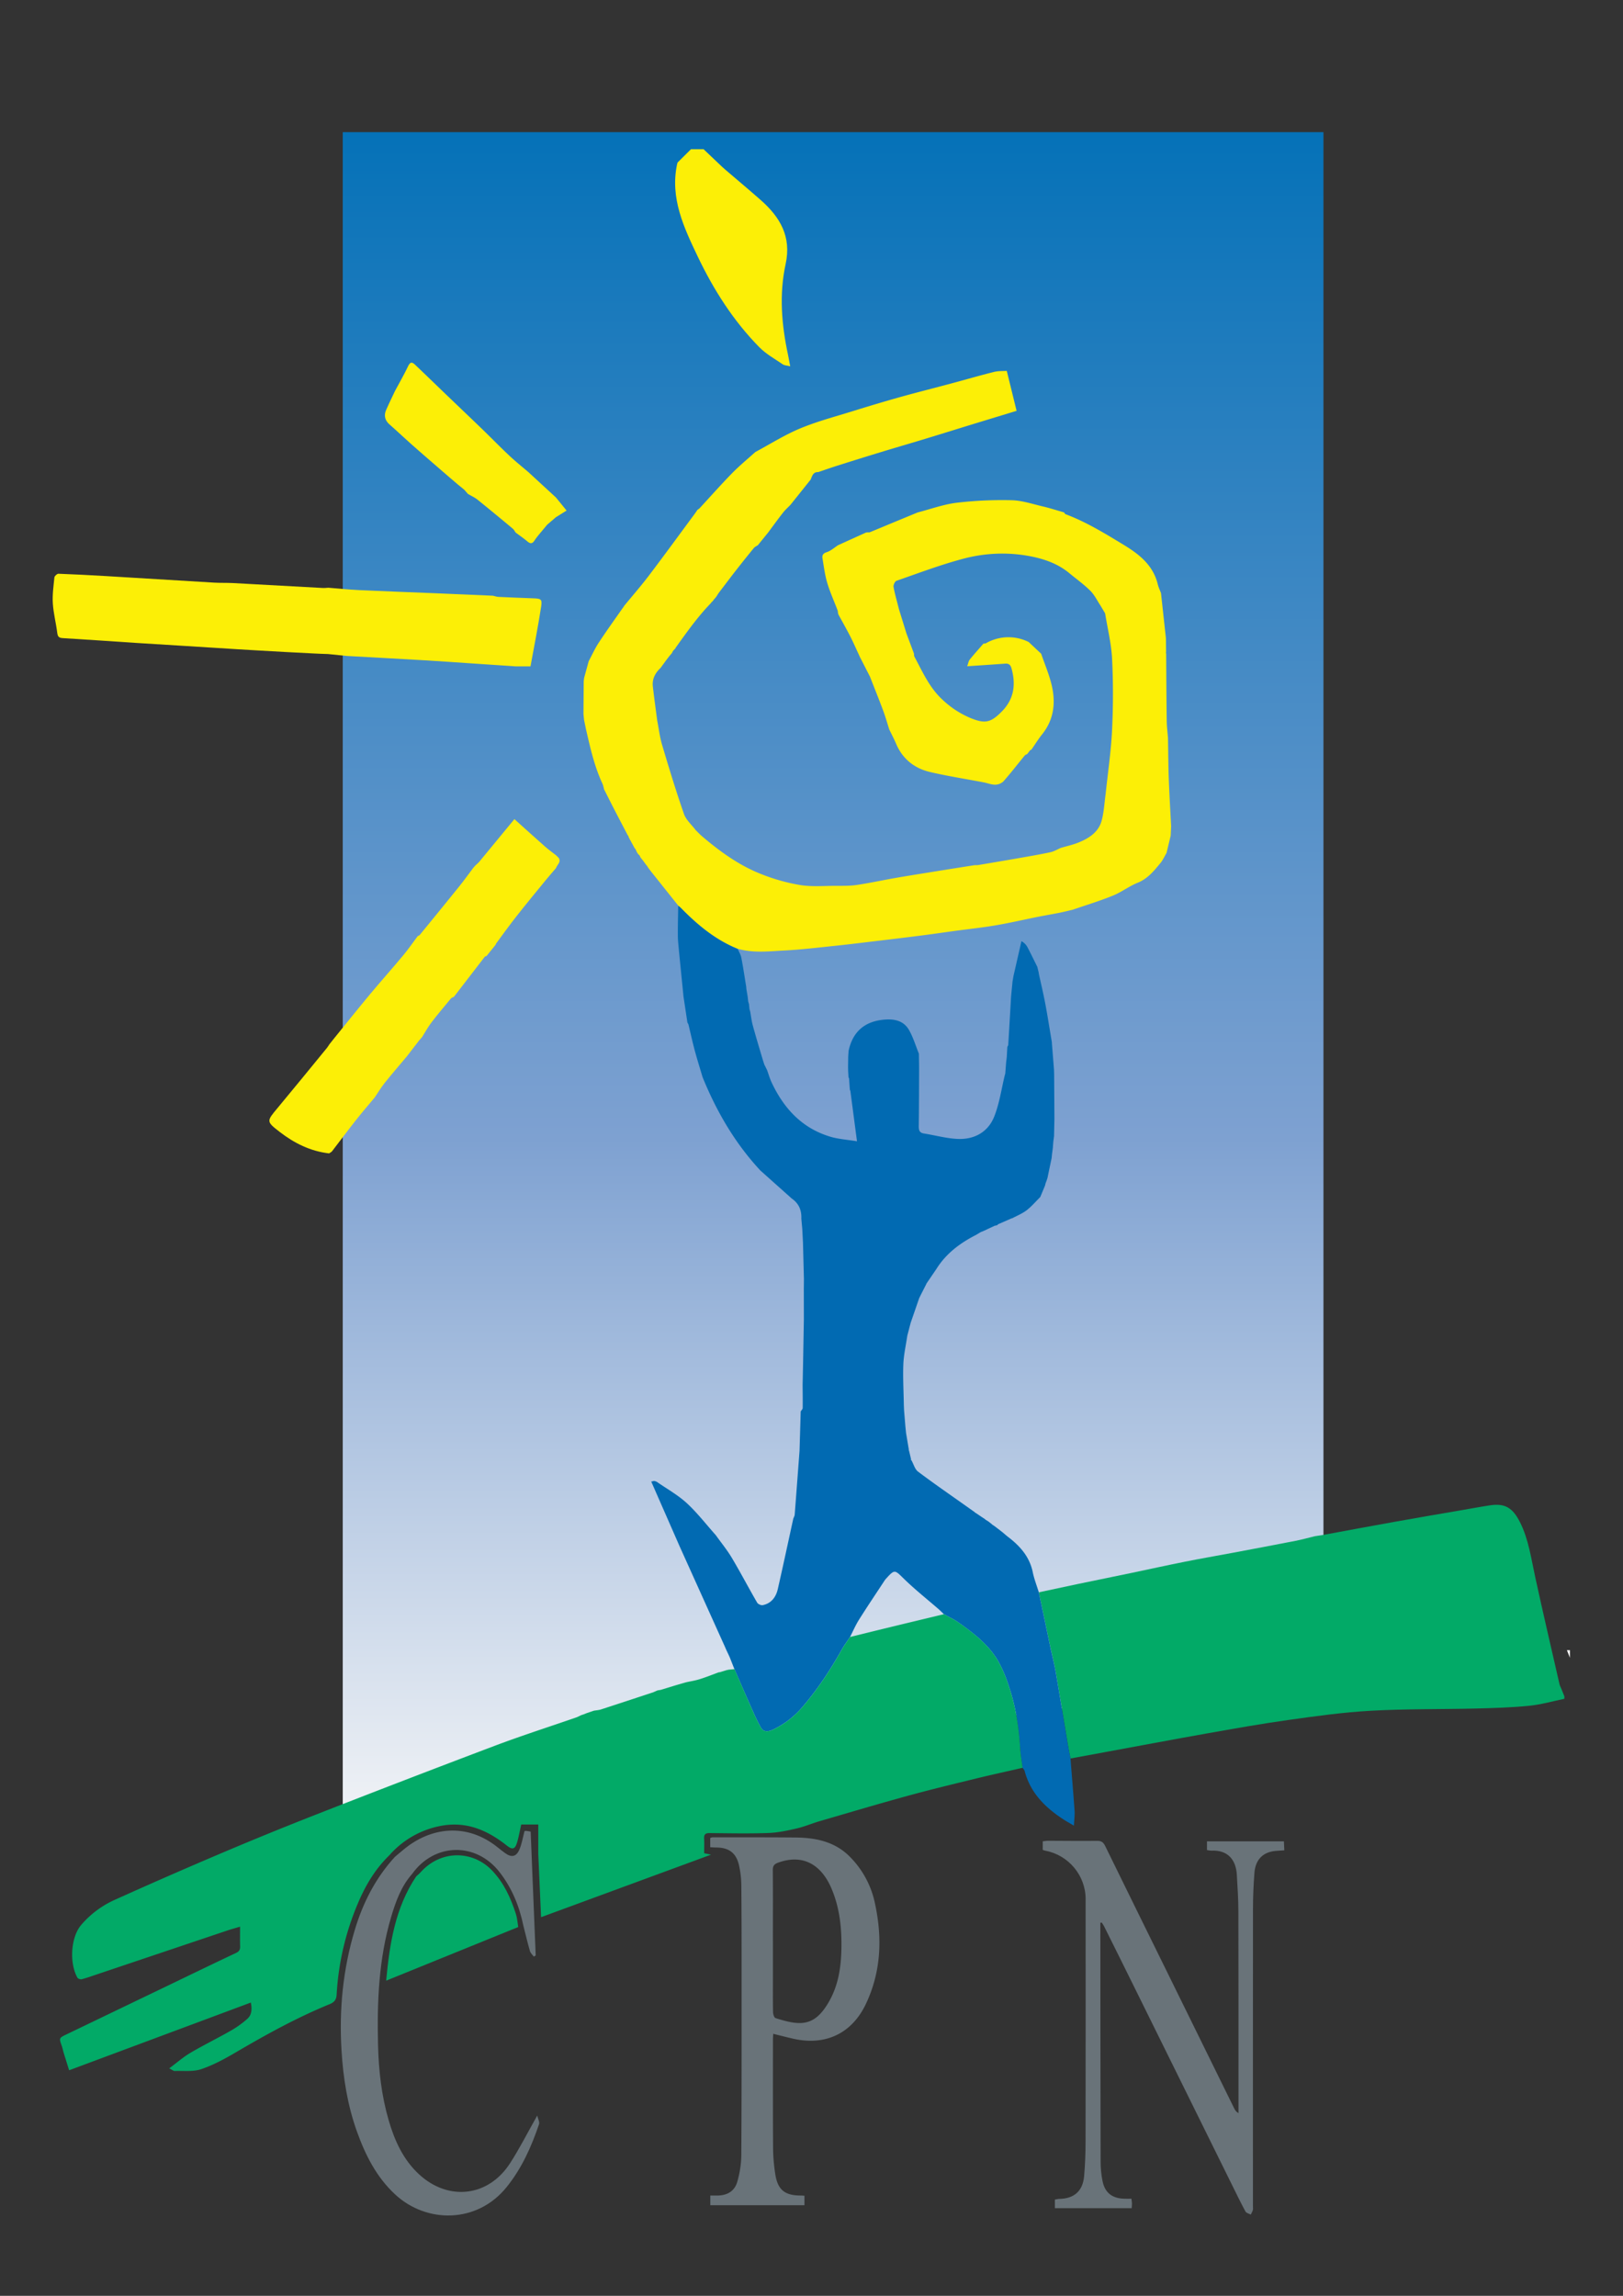 <?xml version="1.0" encoding="UTF-8" standalone="no"?><svg xmlns="http://www.w3.org/2000/svg" xml:space="preserve" viewBox="0 0 793.7 1122.52"><rect x="0" y="0" width="793.7" height="1122.52" fill="#333333" stroke="none"/><defs><clipPath id="a" clipPathUnits="userSpaceOnUse"><path d="M0 841.89h595.28V0H0Z"/></clipPath><clipPath id="b" clipPathUnits="userSpaceOnUse"><path d="M125.74 793.62V177.21l359.79 52.14v564.27z"/></clipPath><clipPath id="d" clipPathUnits="userSpaceOnUse"><path d="M0 841.89h595.28V0H0Z"/></clipPath><linearGradient id="c" x1="0" x2="1" y1="0" y2="0" gradientTransform="scale(616.415) rotate(90 .1 .4)" gradientUnits="userSpaceOnUse" spreadMethod="pad"><stop offset="0" style="stop-opacity:1;stop-color:#eef1f5"/><stop offset=".39" style="stop-opacity:1;stop-color:#7ea1d1"/><stop offset="1" style="stop-opacity:1;stop-color:#0170b7"/></linearGradient></defs><g clip-path="url(#a)" transform="matrix(1.333 0 0 -1.333 0 1122.52)"><path d="m0 0-1.12 2.78H0Z" style="fill:#fefefe;fill-opacity:1;fill-rule:nonzero;stroke:none" transform="translate(575.96 234.03)"/></g><g clip-path="url(#b)" transform="matrix(1.333 0 0 -1.333 0 1122.52)"><path d="M125.74 793.62V177.21l359.79 52.14v564.27z" style="fill:url(#c);stroke:none"/></g><g clip-path="url(#d)" transform="matrix(1.333 0 0 -1.333 0 1122.52)"><path d="M0 0c8.9 1.64 17.8 3.31 26.71 4.9C34.57 6.32 42.44 7.64 50.31 9c3.7.63 7.4 1.33 11.12 1.9 5.37.8 8.28-.76 11.02-6.22 3.16-6.3 4.08-13.29 5.57-20.1 2.85-13.1 5.91-26.17 8.9-39.25.13-.58.44-1.13.67-1.7l1.12-2.78v-.92c-4.3-.88-8.59-2.13-12.94-2.56-6.49-.64-13.02-.84-19.54-1-12.85-.31-25.71-.1-38.53-.82-10.11-.56-20.2-1.97-30.23-3.38-9.94-1.39-19.83-3.16-29.72-4.91-12.68-2.25-25.33-4.64-38-6.97l-12.22-2.25c-.32 1.66-.67 3.31-.95 4.98-1.49 8.88-2.92 17.77-4.46 26.65-.54 3.12-1.35 6.2-2.01 9.3-1.41 6.67-2.8 13.35-4.2 20.02 4.78 1.02 9.56 2.06 14.35 3.06 6.52 1.36 13.05 2.68 19.58 4.04 6.59 1.38 13.16 2.83 19.77 4.15 5.71 1.14 11.46 2.13 17.19 3.2C-25.45-5.1-17.7-3.65-9.94-2.13c2.39.46 4.74 1.13 7.1 1.7l.94.14L0 0" style="fill:#02aa67;fill-opacity:1;fill-rule:nonzero;stroke:none" transform="translate(485.2 279.05)"/><path d="m0 0 5.26-5 1.6-1.52h.01l1-.9c4.39-3.76 8.8-7.45 13.13-11.26 7.05-6.23 11.3-13.37 9.1-23.44-2.42-11.11-1.49-22.3.89-33.37.26-1.24.47-2.5.79-4.14-1.2.3-2.11.3-2.73.72-2.92 2-6.12 3.77-8.57 6.25-9.56 9.7-16.8 21.1-22.63 33.3-5.06 10.61-10.2 21.4-7.58 33.8l.18.67L-4.62 0z" style="fill:#fcef06;fill-opacity:1;fill-rule:nonzero;stroke:none" transform="translate(258.12 787.37)"/><path d="m0 0 4.2-20.01c.66-3.1 1.47-6.19 2.01-9.31 1.54-8.88 2.97-17.77 4.46-26.65.28-1.67.63-3.32.95-4.98.5-6.41 1.05-12.83 1.5-19.25.1-1.59-.14-3.2-.24-5.36-1.45.86-2.55 1.45-3.59 2.12-6.81 4.38-12.36 9.79-14.5 17.95-.12.41-.5.76-.75 1.14-.32 2.43-.77 4.84-.91 7.27-.46 7.86-1.7 15.57-4.25 23.02a48.95 48.95 0 0 1-3.86 8.96c-3.47 5.91-8.83 10.04-14.32 13.94C-31-9.93-32.97-9.04-34.82-8c-.64.6-1.26 1.24-1.93 1.83-4.33 3.76-8.85 7.33-12.93 11.34-3.13 3.06-3.22 3.32-6.19.05-.2-.23-.43-.45-.6-.7-3.15-4.8-6.37-9.57-9.43-14.43-1.3-2.05-2.26-4.3-3.37-6.46-1-1.52-2.11-2.98-3-4.57-4.1-7.3-8.66-14.29-14.1-20.68a32.48 32.48 0 0 0-11.1-8.7c-1.29-.6-3.36-1.3-4.5.72a68.16 68.16 0 0 0-2.81 5.72c-2.33 5.23-4.6 10.47-6.89 15.71l-1.68 4.25-.04.1-.4.88-.02.04-.88 1.86v.01l-.42.97-16.67 36.96-10.41 23.74c.7.14.93.26 1.12.22.37-.08.75-.19 1.05-.4 3.65-2.53 7.6-4.73 10.84-7.7 3.87-3.57 7.12-7.8 10.65-11.75 2-2.8 4.2-5.47 5.95-8.42 3.2-5.38 6.1-10.94 9.25-16.36.31-.54 1.44-1.04 2.06-.91 3.14.65 4.82 2.94 5.5 5.87 1.97 8.6 3.8 17.23 5.69 25.85.18.5.48.98.52 1.5.6 7.78 1.18 15.56 1.77 23.35l.43 14.47c.25.42.72.84.73 1.27.04 2.82-.01 5.65-.03 8.47l.16 7.4.3 16.65-.02 11.07.04 3.69-.35 13.44-.26 5.02-.18 1.92-.16 1.82c.14 3.08-.94 5.58-3.52 7.36l-11.5 10.27c-9.32 10.02-16.08 21.63-21.21 34.25-.96 3.23-1.97 6.45-2.85 9.7-.86 3.21-1.57 6.46-2.35 9.69l-.37.66-1.43 9.52-1.66 16.62c-.15 1.89-.4 3.77-.41 5.65-.03 3.7.08 7.4.14 11.09.34-.29.7-.54 1.01-.85 6.06-6.2 12.64-11.67 20.78-14.98.47-1.09 1.13-2.14 1.35-3.27.69-3.52 1.2-7.08 1.79-10.62l.07-.88.47-2.77.2-1.83.29-.94.18-1.84.27-.94c.31-1.72.5-3.47.97-5.15 1.14-4.16 2.4-8.3 3.62-12.44l.59-1.82 1-2c.55-1.5.98-3.06 1.65-4.5 4.51-9.63 11.25-16.93 21.74-20 2.85-.83 5.9-1.02 9.6-1.63l-2.43 18.46-.19.48-.3 4.15-.2.39-.13 2.31-.03 1.41.05 3.71.05.9.1 1.37c1.49 6.92 5.77 10.73 12.8 11.42 3.8.38 7.39-.26 9.4-3.85 1.52-2.69 2.41-5.72 3.58-8.6.03-1.93.09-3.85.08-5.78-.02-6.93-.03-13.86-.12-20.8-.02-1.5.24-2.46 1.93-2.72 4.16-.65 8.28-1.82 12.45-1.99 6.03-.23 11.04 2.53 13.29 8.17 1.94 4.85 2.66 10.2 3.92 15.32l.14.44.33 4.24.23 1.87.2 3.69c.12.27.33.54.34.82.36 5.9.7 11.8 1.04 17.7l.53 5.49.32 1.9 2.95 12.9a5.37 5.37 0 0 0 2.18-2.15c1.26-2.4 2.44-4.85 3.65-7.28l.5-2.09.06-.46c.8-3.65 1.67-7.29 2.36-10.96.88-4.66 1.6-9.35 2.4-14.02l.06-.92.74-9.26.05-1.84.1-16.18-.14-6.49a.89.89 0 0 1-.07-.44l-.2-1.46-.17-2.27-.31-2.35-.13-1.36-1.53-7.34-.32-.98-.37-.95-.2-.83L.52 145c-1.66-1.63-3.17-3.44-5-4.85-1.6-1.22-3.55-2-5.34-2.96a.44.44 0 0 1-.36-.08l-4.16-1.82-.59-.25-.38-.38-.93-.2-3.86-1.82-1.23-.5-1.8-1.07c-5.6-2.88-10.58-6.53-14.1-11.9l-.37-.58-3.66-5.37.02-.04-2.36-4.65.04.03-.3-.54-3.16-9.16-1.23-4.7c-.5-3.46-1.3-6.92-1.45-10.4-.2-5.02.1-10.06.18-15.08l.08-1.83.49-6.01.24-2.37 1.02-6.09c-.07-.13-.05-.24.06-.34l.44-1.85.34-1.46c-.03-.05-.1-.12-.09-.13.08-.08.16-.14.24-.2.78-1.4 1.22-3.22 2.38-4.1 5.56-4.2 11.3-8.14 16.98-12.17l3.92-2.78.04-.19h.2l2.37-1.6.82-.53.55-.44.88-.54 1.07-.83.48-.42.8-.53.94-.72.9-.68 1.33-1.05c.58-.5 1.15-1.01 1.75-1.47 4.45-3.39 7.97-7.36 9.1-13.1C-1.67 4.79-.73 2.42 0 0" style="fill:#016ab2;fill-opacity:1;fill-rule:nonzero;stroke:none" transform="translate(381.11 258.02)"/><path d="M0 0c1.85-1.04 3.8-1.93 5.52-3.15 5.49-3.9 10.85-8.04 14.32-13.95a48.92 48.92 0 0 0 3.86-8.96c2.55-7.45 3.79-15.16 4.25-23.01.14-2.44.6-4.85.9-7.27-5.6-1.3-11.23-2.51-16.82-3.88-8.37-2.05-16.77-4.06-25.08-6.34-10.88-2.98-21.7-6.2-32.52-9.35-2.86-.84-5.62-2.03-8.52-2.7-3.4-.78-6.9-1.53-10.37-1.65-7.15-.25-14.32-.1-21.48-.03-1.48.01-2.12-.42-2.05-1.96.1-1.76.02-3.53.02-5.43l2.5-.53-62.33-22.93-1.02 23.2v10.8h-6.26c-.5-2.2-.87-4.4-1.5-6.52-.79-2.63-1.72-2.84-3.82-1.18-7.22 5.7-15.03 9.07-24.57 7.12a33.39 33.39 0 0 1-17.67-9.8.36.36 0 0 1-.25-.31l-.97-1c-4.96-4.92-8.44-10.83-11.13-17.22a99.48 99.48 0 0 1-7.81-33.5c-.1-1.72-.74-2.75-2.58-3.5-11.94-4.88-23.2-11.1-34.32-17.61-4.07-2.39-8.3-4.71-12.74-6.21-2.99-1.01-6.47-.56-9.74-.68-.46-.02-.93.41-2.04.95 2.82 2.1 5.16 4.17 7.8 5.72 4.88 2.87 9.98 5.36 14.9 8.17a36.3 36.3 0 0 1 5.91 4.24c1.61 1.42 1.86 3.43 1.33 6.02l-66.66-24.84c-.67 2.17-1.36 4.31-2.01 6.47-.25.8-.4 1.65-.68 2.44-1.04 2.94-1.05 2.92 1.82 4.3l36.9 17.75c8.39 4.03 16.76 8.1 25.17 12.06 1.2.56 1.57 1.22 1.53 2.45-.06 2.28-.02 4.57-.02 7.2-1.72-.51-3.1-.88-4.45-1.33l-48.17-16.2c-1.82-.61-3.62-1.27-5.48-1.75-.46-.12-1.37.2-1.58.58-3.04 5.47-2.4 14.87 1.38 19.32a35.14 35.14 0 0 0 12.46 9.28c12.64 5.7 25.34 11.26 38.1 16.68a1341 1341 0 0 0 35.15 14.36 5954.83 5954.83 0 0 0 65.95 25.38c9.89 3.73 19.96 6.96 29.95 10.42.65.23 1.26.57 1.89.86l.98.32.94.39 2.84.96-.01-.03c.82.14 1.67.19 2.46.44 6.38 2.07 12.76 4.18 19.14 6.28l1.62.71 1.17.19 5.65 1.73 3.6 1.04c1.69.38 3.41.64 5.06 1.16 2.34.73 4.63 1.65 6.94 2.5l.48.06 2.47.76.77.16 2.07.19c2.3-5.24 4.56-10.49 6.88-15.71a68.3 68.3 0 0 1 2.83-5.73c1.13-2.01 3.2-1.31 4.5-.71a32.5 32.5 0 0 1 11.09 8.7c5.44 6.39 10 13.37 14.1 20.67.89 1.59 2 3.05 3 4.57 4.52 1.11 9.03 2.24 13.56 3.33C-13.93-3.34-6.96-1.68 0 0" style="fill:#02aa67;fill-opacity:1;fill-rule:nonzero;stroke:none" transform="translate(346.3 250.02)"/><path d="M0 0c-1.7.06-3.38.1-5.07.2C-11.88.54-18.7.9-25.5 1.3c-5.03.28-10.06.6-15.09.92l-14.64.92c-5.03.3-10.06.6-15.08.93-9.01.59-18.02 1.23-27.04 1.77-1.35.09-1.81.5-1.99 1.87-.45 3.64-1.4 7.23-1.63 10.87-.2 3.16.26 6.37.58 9.54.06.5.98 1.34 1.47 1.33 5.82-.21 11.64-.52 17.46-.86 13.23-.79 26.46-1.62 39.7-2.4 2.23-.13 4.47-.04 6.7-.15 11.03-.59 22.07-1.22 33.1-1.81.69-.04 1.38.05 2.07.09 3.75-.3 7.5-.69 11.26-.87 9.38-.44 18.76-.77 28.14-1.16l20.98-.9c.67-.15 1.33-.4 2.01-.43 4.22-.2 8.44-.37 12.66-.52 3-.1 3.45-.28 3.01-3.13-1.13-7.27-2.56-14.5-3.9-21.84h-5.4L53.03-3.46c-5.97.4-11.94.83-17.91 1.18C25.7-1.72 16.29-1.23 6.87-.7L0 0" style="fill:#fcef06;fill-opacity:1;fill-rule:nonzero;stroke:none" transform="translate(120.35 602.2)"/><path d="M0 0c-2.32-2.79-4.7-5.53-6.94-8.38-2.95-3.74-5.8-7.57-8.7-11.34-.27-.35-.73-.55-1.1-.81-6.86.78-12.8 3.75-18.16 7.9-4.94 3.82-4.8 3.9-.76 8.74 6.09 7.31 12.1 14.7 18.13 22.06.34.4.6.88.9 1.32.67.84 1.33 1.69 2.01 2.52 4.27 5.26 8.5 10.56 12.83 15.76 4.02 4.82 8.2 9.5 12.22 14.32 1.9 2.27 3.57 4.71 5.34 7.08.25.13.57.21.74.42 4.82 5.9 9.64 11.78 14.41 17.71 1.8 2.23 3.45 4.55 5.17 6.82l-.03-.01.88.99c.5.46 1.03.89 1.46 1.4l12.84 15.58c3.88-3.49 7.55-6.82 11.27-10.1 1.28-1.13 2.68-2.13 4.02-3.18l.93-.92h.02c1.01-1.59-.58-2.5-.95-3.71l-.11-.04-.01-.12c-1.22-1.43-2.47-2.83-3.65-4.28-3.63-4.45-7.3-8.87-10.84-13.39-2.55-3.23-4.94-6.59-7.4-9.9l-.21-.49-3.3-4.1c-.21-.08-.51-.09-.63-.24-3.79-4.9-7.56-9.8-11.34-14.72-.37-.2-.85-.3-1.1-.61-2.43-2.93-4.89-5.84-7.2-8.86-1.25-1.65-2.24-3.5-3.35-5.26l-1.28-1.48-.57-.75-3.97-5.15-.04-.02C8.9 11.62 6.21 8.53 3.65 5.32 2.31 3.64 1.21 1.78 0 0" style="fill:#fcef06;fill-opacity:1;fill-rule:nonzero;stroke:none" transform="translate(137.48 439.57)"/><path d="M0 0v-1.59c.02-28.66.03-57.33.1-86 0-2.37.23-4.78.7-7.1.87-4.33 3.5-6.35 7.99-6.5.83-.03 1.67 0 2.62 0 .08-.75.18-1.25.19-1.76 0-.52-.06-1.04-.1-1.7h-28.18v3.14c.49.08 1.06.25 1.63.26 5.42.09 8.62 2.88 9.1 8.33.36 4.2.53 8.45.53 12.67.05 29.67.03 59.34.02 89.01 0 8.6-6.26 16.1-14.75 17.7-.3.06-.59.17-.98.29v3.16c.66.07 1.31.2 1.96.2 6.01-.01 12.02-.11 18.03-.03 1.58.02 2.28-.59 2.93-1.92 7.4-15.13 14.85-30.22 22.28-45.33l25.04-50.89c.31-.64.7-1.25 1.57-1.75v4.94c0 23.04.02 46.08-.04 69.13-.01 4.45-.31 8.91-.57 13.37-.32 5.68-3.46 9.12-9.25 8.86-.52-.02-1.05.12-1.7.2v3.21h28.22l.15-3.29c-.96-.07-1.71-.14-2.47-.17-5.1-.2-8.11-2.98-8.5-8.14C56.2 14 56 9.7 56 5.4c-.04-36.45-.02-72.9-.02-109.35 0-.47.09-.96-.03-1.38-.17-.59-.5-1.12-.75-1.68-.66.36-1.64.55-1.94 1.1-1.69 3.1-3.23 6.3-4.8 9.47L13.01-24.7C9.13-16.83 5.23-8.99 1.31-1.14 1.1-.7.77-.3.48.14L0 0" style="fill:#697379;fill-opacity:1;fill-rule:nonzero;stroke:none" transform="translate(403.68 136.8)"/><path d="M0 0h.01v-12.94c0-4.39-.04-8.78.04-13.17.02-.76.41-2.04.91-2.2 9.09-2.9 14.34-3.3 19.7 6.18 3.43 6.06 4.37 12.72 4.48 19.55.12 7.44-.67 14.75-3.59 21.67-3.62 8.6-10.25 13.02-19.67 9.6-1.51-.56-1.93-1.28-1.91-2.81C.04 17.25 0 8.63 0 0m.12-34.08c-.05-.89-.1-1.56-.1-2.23 0-13.33-.04-26.66.05-40 .03-3.06.33-6.14.79-9.18.87-5.74 3.42-7.85 9.12-7.9.46 0 .92-.04 1.6-.08v-3.48h-34.54v3.55h2.54c3.7.04 6.36 1.57 7.37 5.11.9 3.14 1.44 6.48 1.46 9.74.14 21.42.11 42.84.11 64.27 0 11.48.01 22.96-.1 34.44a35 35 0 0 1-.9 7.77c-1.07 4.44-3.79 6.33-8.36 6.33-.67 0-1.35.07-2.15.1v3.39c.24.07.52.24.8.24 10.1 0 20.19.03 30.28-.06 7.3-.06 14.27-1.36 19.79-6.71a34 34 0 0 0 9.59-17.59c2.7-12.56 2.24-24.94-3.35-36.74-5.12-10.82-14.78-15.4-26.5-12.8-2.45.55-4.88 1.19-7.5 1.83" style="fill:#697379;fill-opacity:1;fill-rule:nonzero;stroke:none" transform="translate(283.55 130.18)"/><path d="M0 0c-4.02-4.55-6.02-10.12-7.7-15.79-4.56-15.37-5.21-31.17-4.81-47.06.23-9.32 1.29-18.55 3.9-27.53 2.18-7.46 5.32-14.45 11.17-19.84 10.77-9.91 25.38-8.23 33.33 4.04 3.54 5.47 6.48 11.32 10 17.54.27-1.2.94-2.37.65-3.2-2.8-8.26-6.32-16.15-11.88-23.04-10.85-13.46-29.43-13.35-40.9-2.69-6.85 6.35-10.91 14.41-14 23.03-3.45 9.62-5.05 19.57-5.67 29.77-.92 15.04.53 29.8 4.87 44.22C-18.05-10.58-13.4-1.47-6.3 6.27c1.05.9 2.1 1.78 3.17 2.66 9.77 8.14 23.07 10.08 34.6.73.83-.68 1.68-1.33 2.55-1.97 2.35-1.75 4.15-1.49 5.31 1.2.93 2.14 1.29 4.54 1.9 6.83.23.02.46.07.68.05.46-.05.9-.15 1.57-.26l1.85-45.43-.7-.42c-.49.68-1.2 1.3-1.42 2.05-.88 3.06-1.61 6.17-2.4 9.27C39.32-11.8 36.58-5.11 32 .74 23.35 11.76 8.16 11.4 0 0" style="fill:#697379;fill-opacity:1;fill-rule:nonzero;stroke:none" transform="translate(151.2 154.76)"/><path d="m0 0-48.45-19.67C-47.16-5.91-45.1 7.1-37.44 18.56c.54.5 1.13.97 1.62 1.52 7.37 8.25 19.06 8.12 26.18.7C-5.25 16.22-2.78 10.7-.87 4.85-.37 3.3-.27 1.62 0 0" style="fill:#02aa67;fill-opacity:1;fill-rule:nonzero;stroke:none" transform="translate(190.12 135.27)"/><path d="M0 0c5.44 2.91 10.7 6.26 16.37 8.62 6.22 2.6 12.81 4.33 19.27 6.34 5.8 1.8 11.63 3.56 17.49 5.2 6.16 1.72 12.37 3.27 18.54 4.93 5.3 1.42 10.57 2.96 15.89 4.29 1.66.41 3.46.3 4.68.38l3.6-14.65-15.94-4.86c-5.53-1.7-11.05-3.43-16.58-5.11C57.65 3.4 51.95 1.76 46.27.03c-5.36-1.63-10.7-3.3-16.04-4.99-2.4-.75-4.77-1.6-7.15-2.4-1.9.07-2.24-1.43-2.78-2.74l-7.4-9.25c-.9-.95-1.9-1.82-2.71-2.85-1.9-2.4-3.68-4.9-5.51-7.35L.92-34.18l-.01-.01c-.5-.34-1.1-.58-1.46-1.03-2.29-2.79-4.54-5.6-6.76-8.45-2.08-2.67-4.1-5.37-6.16-8.06l-.9-1.4-.82-.97-.16-.08v-.18l-.65-.7a.31.31 0 0 1-.24-.3c-4.32-4.43-7.95-9.4-11.55-14.4l-1.33-1.86-.14-.12.02-.18-.98-1.05-.4-.8-.91-1.06.01.02-1.41-1.85h.01l-2.02-2.76-.16-.01-.07-.15c-1.76-1.8-2.73-3.91-2.43-6.45.48-4.14 1.05-8.28 1.59-12.42.59-3 .94-6.08 1.81-9 2.53-8.49 5.1-16.97 8.02-25.33.78-2.21 2.85-3.97 4.32-5.94.78-.75 1.52-1.56 2.35-2.26 6.63-5.64 13.68-10.73 21.83-13.9a69.4 69.4 0 0 1 14.17-3.96c4.28-.68 8.75-.28 13.14-.28 2.53 0 5.1-.05 7.6.32 4.7.7 9.35 1.72 14.04 2.54 4.1.72 8.2 1.37 12.3 2.03 5.54.9 11.08 1.78 16.63 2.65.52.09 1.08 0 1.6.09 4.97.83 9.94 1.67 14.9 2.54 3.86.68 7.73 1.33 11.56 2.16 1.31.28 2.52 1.03 3.77 1.57 2.21.66 4.5 1.15 6.62 2.02 3.78 1.55 7.23 3.77 8.38 7.92.88 3.2 1.02 6.61 1.49 9.93.81 7.79 1.98 15.55 2.35 23.35.42 8.68.44 17.41.01 26.09-.27 5.6-1.67 11.16-2.56 16.73l-1.68 2.83c-1.23 1.84-2.21 3.94-3.76 5.47-2.4 2.38-5.19 4.37-7.8 6.53-4.5 3.7-9.94 5.4-15.47 6.34-7.7 1.3-15.57.9-23.08-1.07-8.39-2.2-16.54-5.3-24.74-8.15-.58-.2-1.22-1.57-1.09-2.26.52-2.78 1.32-5.5 2.01-8.24l2.72-8.8 2.76-7.4c.05-.39 0-.82.17-1.14 3-5.56 5.5-11.39 10.32-15.8a34.1 34.1 0 0 1 10.32-6.73c5.27-2.13 7.34-1.68 11.34 2.34 4.58 4.59 5.3 9.94 3.63 15.93-.35 1.24-.98 1.8-2.27 1.71-3.58-.26-7.15-.5-10.72-.74l-3.26-.22c.4 1.08.5 1.9.94 2.45 1.61 2 3.35 3.91 5.03 5.86h-.01c.3.03.65-.01.9.12a16.58 16.58 0 0 0 15.7.46l4.58-4.3c1.3-3.82 2.92-7.56 3.84-11.46 1.55-6.5.86-12.73-3.55-18.18-1.4-1.74-2.57-3.67-3.85-5.5-.16-.1-.33-.18-.5-.27h.01c-.37.1-.2.05-.01 0l-1.03-1.35c-.32-.2-.73-.31-.95-.58-2.6-3.16-5.1-6.41-7.8-9.47a4.5 4.5 0 0 0-3.06-1.22c-1.4 0-2.8.58-4.2.85-6.56 1.26-13.16 2.27-19.65 3.79-5.8 1.36-10.14 4.82-12.52 10.48-.74 1.74-1.63 3.41-2.45 5.11-.75 2.34-1.41 4.7-2.27 7-1.55 4.17-3.23 8.31-4.85 12.47l-.04.06-3.61 7.05-.58 1.28c-.99 2.1-1.91 4.25-2.98 6.32-1.37 2.68-2.86 5.3-4.3 7.95l-.17.5c-.05.37-.05.77-.18 1.12-1.27 3.34-2.76 6.61-3.78 10.02-.87 2.9-1.24 5.95-1.74 8.95-.18 1.11.1 1.87 1.51 2.32 1.52.47 2.81 1.68 4.2 2.57l3.4 1.55 6.86 3.1.52.07c.3.01.64-.06.9.05 3.3 1.35 6.59 2.73 9.89 4.1l7.61 3.14c4.77 1.23 9.48 2.97 14.32 3.56a142.4 142.4 0 0 0 20.15.93c3.8-.08 7.59-1.37 11.35-2.25 2.65-.62 5.25-1.47 7.88-2.21.2-.23.34-.58.6-.68 7.62-2.85 14.5-7.1 21.42-11.3 5.73-3.49 10.73-7.5 12.4-14.45.27-1.1.78-2.13 1.17-3.19l1.81-16.6.05-5.14c-.1-.13-.1-.26.03-.38.06-8.27.1-16.54.21-24.81.03-2.05.3-4.1.46-6.15l.02-1c.09-4.82.11-9.64.29-14.45.21-5.67.56-11.33.85-17l-.17-3.44-1.52-6.32c-.75-1.27-1.35-2.65-2.28-3.77-2.35-2.85-4.65-5.7-8.33-7.18-3.15-1.27-5.93-3.45-9.08-4.72-4.8-1.95-9.78-3.46-14.68-5.15-1.69-.4-3.36-.82-5.05-1.16-2.53-.5-5.08-.93-7.6-1.43-5.2-1.04-10.35-2.24-15.56-3.13-4.83-.83-9.72-1.35-14.58-2-4.23-.58-8.45-1.2-12.68-1.74-5.22-.67-10.45-1.3-15.67-1.92-5.29-.63-10.58-1.3-15.88-1.85-6.35-.66-12.71-1.43-19.1-1.76-5.61-.29-11.3-.96-16.87.67-8.14 3.3-14.72 8.78-20.78 14.98-.3.31-.67.57-1.01.85l-10.14 12.72-1.2 1.61.14.13-.3.12-1.47 2-.78.96-.47.91-.5.46-.44.68-.45 1-.49.66-.74 1.4-.22.34-.27.59-.2.3-.39.7.09.15-.15-.04-.34.77.13.07c-.03.04-.05.1-.09.12-.04.02-.1-.01-.15-.02-1.58 3.03-3.18 6.06-4.75 9.1-1.35 2.62-2.67 5.25-4 7.87-.2.72-.31 1.48-.63 2.15-2.96 6.36-4.46 13.16-6.03 19.94l-.7 3.4-.22 2.17.09 11.97.14 1.24 1.7 6.19.04.07c1.2 2.24 2.25 4.59 3.64 6.7 2.82 4.3 5.83 8.47 8.77 12.69l.06.03.54.84c3.04 3.7 6.2 7.32 9.09 11.13 5.63 7.42 11.1 14.94 16.64 22.43.39.52.74 1.06 1.1 1.59.29.22.61.4.86.67 3.95 4.27 7.8 8.64 11.88 12.8C-5.83-5.01-2.85-2.57 0 0" style="fill:#fcef06;fill-opacity:1;fill-rule:nonzero;stroke:none" transform="translate(277.11 676.3)"/><path d="m0 0 5.04-4.64L10.1-9.3l.03-.02 3.92-4.81-3.9-2.43-3.27-2.8.03.02-2.33-2.8h-.02c-.77-.99-1.61-1.93-2.28-2.98-.79-1.22-1.52-1.25-2.6-.34-1.38 1.16-2.87 2.18-4.31 3.26-.35.47-.61 1.05-1.05 1.41A912.63 912.63 0 0 1-18.6-10.16c-1.06.85-2.35 1.43-3.54 2.13l-1.38 1.56-2.3 1.88-3.28 2.8c-4.3 3.72-8.6 7.42-12.86 11.17-3 2.64-5.9 5.39-8.9 8.03-1.73 1.52-2.18 3.31-1.28 5.37 1 2.3 2.12 4.57 3.19 6.85 1.59 2.97 3.27 5.9 4.73 8.93.83 1.73 1.4 2.04 2.79.7 3.68-3.49 7.32-7.03 10.98-10.55 4.64-4.45 9.3-8.87 13.92-13.34 3.2-3.1 6.3-6.3 9.55-9.34C-4.75 3.93-2.34 2 0 0" style="fill:#fcef06;fill-opacity:1;fill-rule:nonzero;stroke:none" transform="translate(193.81 668.96)"/></g></svg>